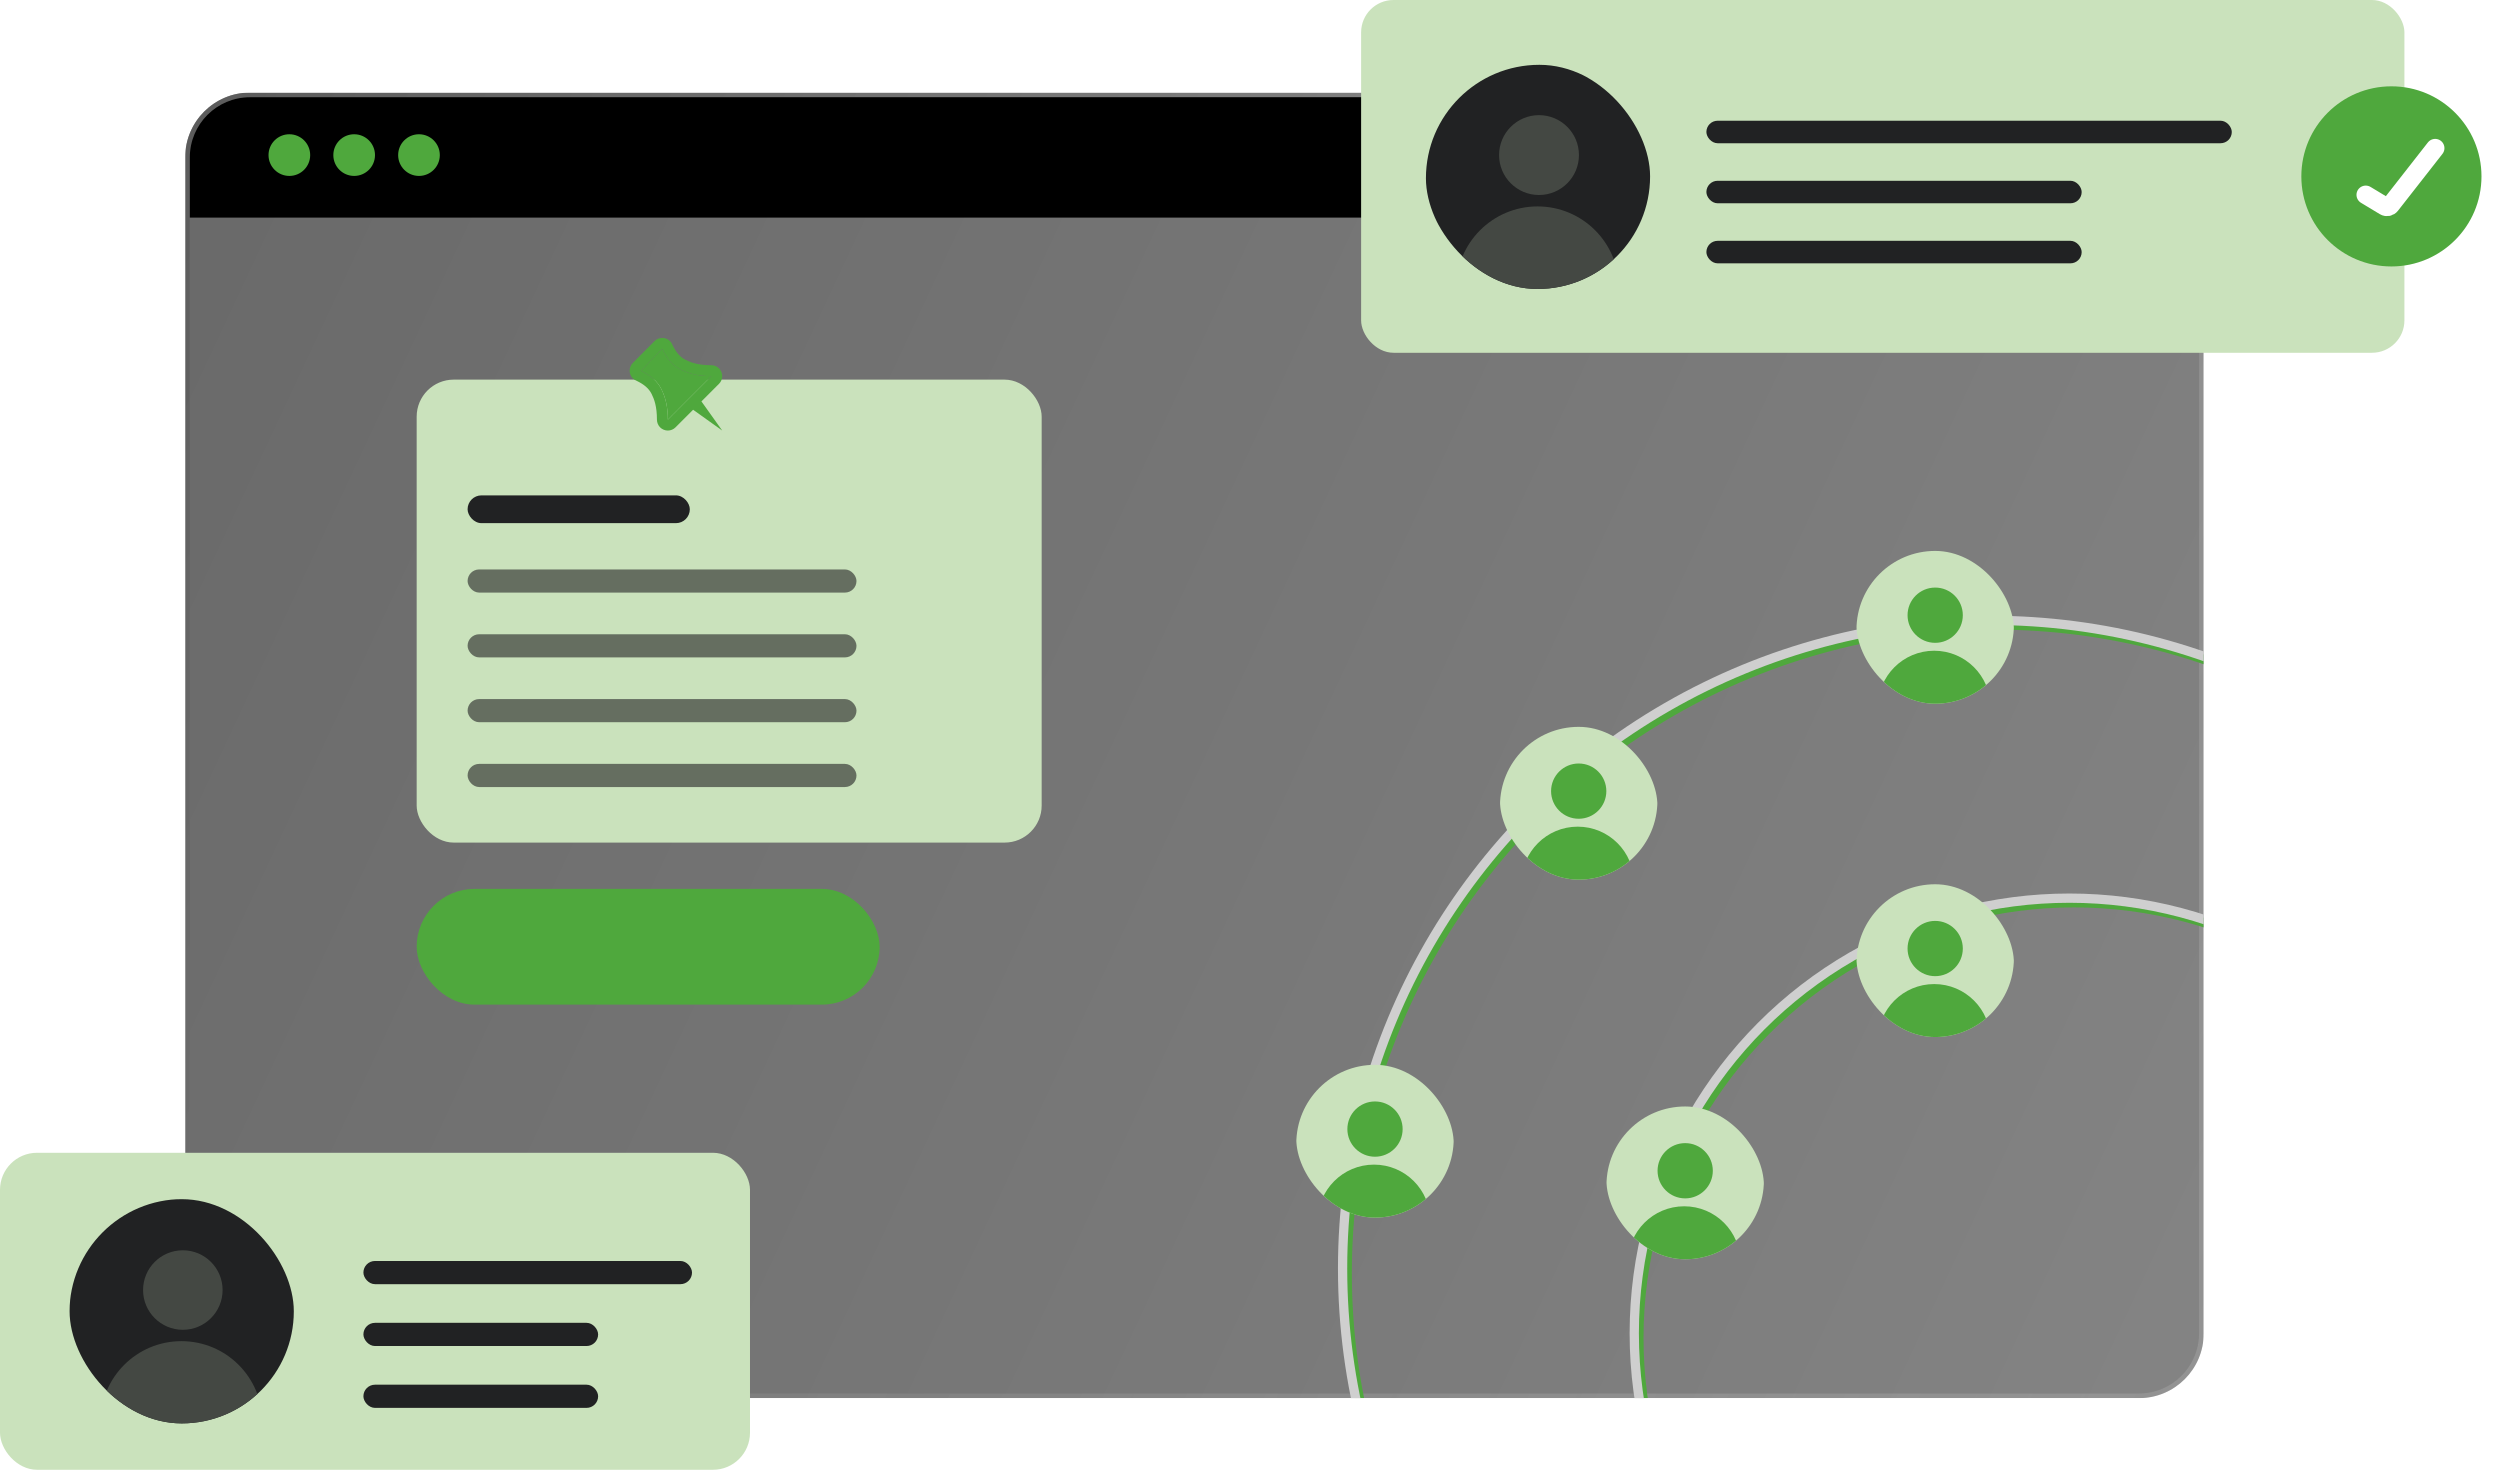 <svg width="540" height="318" viewBox="0 0 540 318" fill="none" xmlns="http://www.w3.org/2000/svg">
<g clip-path="url(#clip0_168_702)">
<g filter="url(#filter0_b_168_702)">
<rect x="40" y="20" width="436" height="282" rx="14" fill="url(#paint0_linear_168_702)" fill-opacity="0.59"/>
<rect x="40.5" y="20.5" width="435" height="281" rx="13.5" stroke="url(#paint1_linear_168_702)" stroke-opacity="0.6"/>
</g>
<path d="M41 34C41 26.82 46.82 21 54 21H462C469.18 21 475 26.82 475 34V47H41V34Z" fill="black"/>
<circle cx="62.5" cy="33.5" r="4.5" fill="#4FA83D"/>
<circle cx="76.5" cy="33.5" r="4.5" fill="#4FA83D"/>
<circle cx="90.5" cy="33.5" r="4.5" fill="#4FA83D"/>
<g filter="url(#filter1_f_168_702)">
<circle cx="448" cy="289" r="94" stroke="#4FA83D" stroke-width="2"/>
</g>
<circle cx="447" cy="288" r="94" stroke="#CFCFCF" stroke-width="2"/>
<g filter="url(#filter2_f_168_702)">
<circle cx="431" cy="275" r="140" stroke="#4FA83D" stroke-width="2"/>
</g>
<circle cx="430" cy="274" r="140" stroke="#CFCFCF" stroke-width="2"/>
<g filter="url(#filter3_d_168_702)">
<g clip-path="url(#clip1_168_702)">
<rect x="278" y="224" width="34" height="34" rx="17" fill="#CAE2BC"/>
<path fill-rule="evenodd" clip-rule="evenodd" d="M295 243.852C298.297 243.852 300.969 241.18 300.969 237.884C300.969 234.587 298.297 231.915 295 231.915C291.704 231.915 289.032 234.587 289.032 237.884C289.032 241.18 291.704 243.852 295 243.852ZM294.787 245.558C288.077 245.558 282.637 250.998 282.637 257.708V261.758H306.938V257.708C306.938 250.998 301.498 245.558 294.787 245.558Z" fill="#4FA83D"/>
</g>
</g>
<g filter="url(#filter4_d_168_702)">
<g clip-path="url(#clip2_168_702)">
<rect x="322" y="151" width="34" height="34" rx="17" fill="#CAE2BC"/>
<path fill-rule="evenodd" clip-rule="evenodd" d="M339 170.852C342.297 170.852 344.969 168.18 344.969 164.884C344.969 161.587 342.297 158.915 339 158.915C335.704 158.915 333.032 161.587 333.032 164.884C333.032 168.18 335.704 170.852 339 170.852ZM338.787 172.558C332.077 172.558 326.637 177.998 326.637 184.708V188.758H350.938V184.708C350.938 177.998 345.498 172.558 338.787 172.558Z" fill="#4FA83D"/>
</g>
</g>
<g filter="url(#filter5_d_168_702)">
<g clip-path="url(#clip3_168_702)">
<rect x="399" y="113" width="34" height="34" rx="17" fill="#CAE2BC"/>
<path fill-rule="evenodd" clip-rule="evenodd" d="M416 132.852C419.297 132.852 421.969 130.18 421.969 126.884C421.969 123.587 419.297 120.915 416 120.915C412.704 120.915 410.032 123.587 410.032 126.884C410.032 130.18 412.704 132.852 416 132.852ZM415.787 134.558C409.077 134.558 403.637 139.998 403.637 146.708V150.758H427.938V146.708C427.938 139.998 422.498 134.558 415.787 134.558Z" fill="#4FA83D"/>
</g>
</g>
<g filter="url(#filter6_d_168_702)">
<g clip-path="url(#clip4_168_702)">
<rect x="399" y="185" width="34" height="34" rx="17" fill="#CAE2BC"/>
<path fill-rule="evenodd" clip-rule="evenodd" d="M416 204.852C419.297 204.852 421.969 202.18 421.969 198.884C421.969 195.587 419.297 192.915 416 192.915C412.704 192.915 410.032 195.587 410.032 198.884C410.032 202.18 412.704 204.852 416 204.852ZM415.787 206.558C409.077 206.558 403.637 211.998 403.637 218.708V222.758H427.938V218.708C427.938 211.998 422.498 206.558 415.787 206.558Z" fill="#4FA83D"/>
</g>
</g>
<g filter="url(#filter7_d_168_702)">
<g clip-path="url(#clip5_168_702)">
<rect x="345" y="233" width="34" height="34" rx="17" fill="#CAE2BC"/>
<path fill-rule="evenodd" clip-rule="evenodd" d="M362 252.852C365.297 252.852 367.969 250.18 367.969 246.884C367.969 243.587 365.297 240.915 362 240.915C358.704 240.915 356.032 243.587 356.032 246.884C356.032 250.18 358.704 252.852 362 252.852ZM361.787 254.558C355.077 254.558 349.637 259.998 349.637 266.708V270.758H373.938V266.708C373.938 259.998 368.498 254.558 361.787 254.558Z" fill="#4FA83D"/>
</g>
</g>
<rect x="90" y="82" width="135" height="100" rx="8" fill="#CAE2BC"/>
<g filter="url(#filter8_d_168_702)">
<rect x="101" y="102" width="48" height="6" rx="3" fill="#212223"/>
</g>
<g opacity="0.6">
<g filter="url(#filter9_d_168_702)">
<rect x="101" y="118" width="84" height="5" rx="2.5" fill="#212223"/>
</g>
<g filter="url(#filter10_d_168_702)">
<rect x="101" y="132" width="84" height="5" rx="2.5" fill="#212223"/>
</g>
<g filter="url(#filter11_d_168_702)">
<rect x="101" y="146" width="84" height="5" rx="2.5" fill="#212223"/>
</g>
<g filter="url(#filter12_d_168_702)">
<rect x="101" y="160" width="84" height="5" rx="2.5" fill="#212223"/>
</g>
</g>
<g filter="url(#filter13_d_168_702)">
<path d="M136.687 77.399L141.385 72.671C142.268 71.782 143.809 71.773 144.71 72.664C144.94 72.895 145.121 73.177 145.201 73.404C145.969 75.006 146.792 76.009 147.85 76.611L148.105 76.735C149.242 77.305 150.79 77.886 153.65 77.886C153.962 77.886 154.262 77.947 154.55 78.065C155.124 78.307 155.581 78.764 155.821 79.34C156.055 79.915 156.055 80.558 155.821 81.133C155.699 81.426 155.528 81.687 155.31 81.899L151.509 85.704L156 91.999L149.711 87.504L145.919 91.3C145.701 91.522 145.442 91.698 145.148 91.818C144.864 91.938 144.558 92 144.249 92C143.94 92 143.634 91.938 143.349 91.818C143.064 91.703 142.805 91.531 142.587 91.313C142.369 91.095 142.197 90.836 142.08 90.55C141.959 90.266 141.898 89.954 141.898 89.647C141.898 86.782 141.318 85.234 140.749 84.095C140.166 82.928 139.14 82.039 137.513 81.256C137.194 81.133 136.914 80.955 136.677 80.718C136.242 80.275 135.998 79.678 136 79.057C136.002 78.435 136.249 77.84 136.687 77.399ZM142.854 83.046C143.816 84.978 144.249 87.009 144.258 89.637L148.954 84.938L153.65 80.238C151.136 80.238 149.168 79.844 147.309 78.963L147.033 78.84C145.389 78.018 144.133 76.614 143.052 74.331L138.441 79.095C140.63 80.145 142.032 81.4 142.854 83.046Z" fill="#4FA83D"/>
<path d="M142.854 83.046C143.816 84.978 144.249 87.009 144.258 89.637L148.954 84.938L153.65 80.238C151.136 80.238 149.168 79.844 147.309 78.963L147.033 78.84C145.389 78.018 144.133 76.614 143.052 74.331L138.441 79.095C140.63 80.145 142.032 81.4 142.854 83.046Z" fill="#4FA83D"/>
</g>
<rect x="90" y="192" width="100" height="25" rx="12.5" fill="#4FA83D"/>
</g>
<rect x="294" width="225.355" height="76.199" rx="7" fill="#CAE2BC"/>
<g filter="url(#filter14_d_168_702)">
<rect x="368.578" y="21.076" width="113.488" height="4.864" rx="2.432" fill="#212223"/>
</g>
<g filter="url(#filter15_d_168_702)">
<rect x="368.578" y="34.046" width="81.063" height="4.864" rx="2.432" fill="#212223"/>
</g>
<g filter="url(#filter16_d_168_702)">
<rect x="368.578" y="47.017" width="81.063" height="4.864" rx="2.432" fill="#212223"/>
</g>
<g filter="url(#filter17_d_168_702)">
<circle cx="518.545" cy="38.1" r="19.455" fill="#4FA83D"/>
</g>
<path d="M511 42.086L515.072 44.542C515.505 44.804 516.065 44.701 516.376 44.302L526 32" stroke="white" stroke-width="4" stroke-linecap="round"/>
<g clip-path="url(#clip6_168_702)">
<rect x="308" y="14" width="49" height="49" rx="24.5" fill="#212223"/>
<path fill-rule="evenodd" clip-rule="evenodd" d="M332.426 42.122C337.19 42.122 341.052 38.26 341.052 33.496C341.052 28.732 337.19 24.87 332.426 24.87C327.662 24.87 323.801 28.732 323.801 33.496C323.801 38.26 327.662 42.122 332.426 42.122ZM332.118 44.586C322.42 44.586 314.559 52.448 314.559 62.146V67.999H349.678V62.146C349.678 52.448 341.816 44.586 332.118 44.586Z" fill="#444843"/>
</g>
<rect y="249" width="162" height="68.474" rx="8" fill="#CAE2BC"/>
<g filter="url(#filter18_d_168_702)">
<rect x="78.496" y="267.371" width="70.979" height="5.01" rx="2.505" fill="#212223"/>
</g>
<g filter="url(#filter19_d_168_702)">
<rect x="78.496" y="280.732" width="50.7" height="5.01" rx="2.505" fill="#212223"/>
</g>
<g filter="url(#filter20_d_168_702)">
<rect x="78.496" y="294.093" width="50.7" height="5.01" rx="2.505" fill="#212223"/>
</g>
<g clip-path="url(#clip7_168_702)">
<rect x="15" y="259" width="49" height="49" rx="24.5" fill="#212223"/>
<path fill-rule="evenodd" clip-rule="evenodd" d="M39.492 287.237C44.235 287.237 48.08 283.392 48.08 278.649C48.08 273.906 44.235 270.062 39.492 270.062C34.749 270.062 30.904 273.906 30.904 278.649C30.904 283.392 34.749 287.237 39.492 287.237ZM39.185 289.69C29.53 289.69 21.703 297.517 21.703 307.172V313H56.667V307.172C56.667 297.517 48.84 289.69 39.185 289.69Z" fill="#444843"/>
</g>
<defs>
<filter id="filter0_b_168_702" x="30.533" y="10.533" width="454.935" height="300.935" filterUnits="userSpaceOnUse" color-interpolation-filters="sRGB">
<feFlood flood-opacity="0" result="BackgroundImageFix"/>
<feGaussianBlur in="BackgroundImageFix" stdDeviation="4.734"/>
<feComposite in2="SourceAlpha" operator="in" result="effect1_backgroundBlur_168_702"/>
<feBlend mode="normal" in="SourceGraphic" in2="effect1_backgroundBlur_168_702" result="shape"/>
</filter>
<filter id="filter1_f_168_702" x="349" y="190" width="198" height="198" filterUnits="userSpaceOnUse" color-interpolation-filters="sRGB">
<feFlood flood-opacity="0" result="BackgroundImageFix"/>
<feBlend mode="normal" in="SourceGraphic" in2="BackgroundImageFix" result="shape"/>
<feGaussianBlur stdDeviation="2" result="effect1_foregroundBlur_168_702"/>
</filter>
<filter id="filter2_f_168_702" x="286" y="130" width="290" height="290" filterUnits="userSpaceOnUse" color-interpolation-filters="sRGB">
<feFlood flood-opacity="0" result="BackgroundImageFix"/>
<feBlend mode="normal" in="SourceGraphic" in2="BackgroundImageFix" result="shape"/>
<feGaussianBlur stdDeviation="2" result="effect1_foregroundBlur_168_702"/>
</filter>
<filter id="filter3_d_168_702" x="274" y="223" width="46" height="46" filterUnits="userSpaceOnUse" color-interpolation-filters="sRGB">
<feFlood flood-opacity="0" result="BackgroundImageFix"/>
<feColorMatrix in="SourceAlpha" type="matrix" values="0 0 0 0 0 0 0 0 0 0 0 0 0 0 0 0 0 0 127 0" result="hardAlpha"/>
<feOffset dx="2" dy="6"/>
<feGaussianBlur stdDeviation="3"/>
<feComposite in2="hardAlpha" operator="out"/>
<feColorMatrix type="matrix" values="0 0 0 0 0 0 0 0 0 0 0 0 0 0 0 0 0 0 0.2 0"/>
<feBlend mode="normal" in2="BackgroundImageFix" result="effect1_dropShadow_168_702"/>
<feBlend mode="normal" in="SourceGraphic" in2="effect1_dropShadow_168_702" result="shape"/>
</filter>
<filter id="filter4_d_168_702" x="318" y="150" width="46" height="46" filterUnits="userSpaceOnUse" color-interpolation-filters="sRGB">
<feFlood flood-opacity="0" result="BackgroundImageFix"/>
<feColorMatrix in="SourceAlpha" type="matrix" values="0 0 0 0 0 0 0 0 0 0 0 0 0 0 0 0 0 0 127 0" result="hardAlpha"/>
<feOffset dx="2" dy="6"/>
<feGaussianBlur stdDeviation="3"/>
<feComposite in2="hardAlpha" operator="out"/>
<feColorMatrix type="matrix" values="0 0 0 0 0 0 0 0 0 0 0 0 0 0 0 0 0 0 0.2 0"/>
<feBlend mode="normal" in2="BackgroundImageFix" result="effect1_dropShadow_168_702"/>
<feBlend mode="normal" in="SourceGraphic" in2="effect1_dropShadow_168_702" result="shape"/>
</filter>
<filter id="filter5_d_168_702" x="395" y="112" width="46" height="46" filterUnits="userSpaceOnUse" color-interpolation-filters="sRGB">
<feFlood flood-opacity="0" result="BackgroundImageFix"/>
<feColorMatrix in="SourceAlpha" type="matrix" values="0 0 0 0 0 0 0 0 0 0 0 0 0 0 0 0 0 0 127 0" result="hardAlpha"/>
<feOffset dx="2" dy="6"/>
<feGaussianBlur stdDeviation="3"/>
<feComposite in2="hardAlpha" operator="out"/>
<feColorMatrix type="matrix" values="0 0 0 0 0 0 0 0 0 0 0 0 0 0 0 0 0 0 0.2 0"/>
<feBlend mode="normal" in2="BackgroundImageFix" result="effect1_dropShadow_168_702"/>
<feBlend mode="normal" in="SourceGraphic" in2="effect1_dropShadow_168_702" result="shape"/>
</filter>
<filter id="filter6_d_168_702" x="395" y="184" width="46" height="46" filterUnits="userSpaceOnUse" color-interpolation-filters="sRGB">
<feFlood flood-opacity="0" result="BackgroundImageFix"/>
<feColorMatrix in="SourceAlpha" type="matrix" values="0 0 0 0 0 0 0 0 0 0 0 0 0 0 0 0 0 0 127 0" result="hardAlpha"/>
<feOffset dx="2" dy="6"/>
<feGaussianBlur stdDeviation="3"/>
<feComposite in2="hardAlpha" operator="out"/>
<feColorMatrix type="matrix" values="0 0 0 0 0 0 0 0 0 0 0 0 0 0 0 0 0 0 0.2 0"/>
<feBlend mode="normal" in2="BackgroundImageFix" result="effect1_dropShadow_168_702"/>
<feBlend mode="normal" in="SourceGraphic" in2="effect1_dropShadow_168_702" result="shape"/>
</filter>
<filter id="filter7_d_168_702" x="341" y="232" width="46" height="46" filterUnits="userSpaceOnUse" color-interpolation-filters="sRGB">
<feFlood flood-opacity="0" result="BackgroundImageFix"/>
<feColorMatrix in="SourceAlpha" type="matrix" values="0 0 0 0 0 0 0 0 0 0 0 0 0 0 0 0 0 0 127 0" result="hardAlpha"/>
<feOffset dx="2" dy="6"/>
<feGaussianBlur stdDeviation="3"/>
<feComposite in2="hardAlpha" operator="out"/>
<feColorMatrix type="matrix" values="0 0 0 0 0 0 0 0 0 0 0 0 0 0 0 0 0 0 0.2 0"/>
<feBlend mode="normal" in2="BackgroundImageFix" result="effect1_dropShadow_168_702"/>
<feBlend mode="normal" in="SourceGraphic" in2="effect1_dropShadow_168_702" result="shape"/>
</filter>
<filter id="filter8_d_168_702" x="96" y="102" width="58" height="16" filterUnits="userSpaceOnUse" color-interpolation-filters="sRGB">
<feFlood flood-opacity="0" result="BackgroundImageFix"/>
<feColorMatrix in="SourceAlpha" type="matrix" values="0 0 0 0 0 0 0 0 0 0 0 0 0 0 0 0 0 0 127 0" result="hardAlpha"/>
<feOffset dy="5"/>
<feGaussianBlur stdDeviation="2.5"/>
<feComposite in2="hardAlpha" operator="out"/>
<feColorMatrix type="matrix" values="0 0 0 0 0 0 0 0 0 0 0 0 0 0 0 0 0 0 0.15 0"/>
<feBlend mode="normal" in2="BackgroundImageFix" result="effect1_dropShadow_168_702"/>
<feBlend mode="normal" in="SourceGraphic" in2="effect1_dropShadow_168_702" result="shape"/>
</filter>
<filter id="filter9_d_168_702" x="96" y="118" width="94" height="15" filterUnits="userSpaceOnUse" color-interpolation-filters="sRGB">
<feFlood flood-opacity="0" result="BackgroundImageFix"/>
<feColorMatrix in="SourceAlpha" type="matrix" values="0 0 0 0 0 0 0 0 0 0 0 0 0 0 0 0 0 0 127 0" result="hardAlpha"/>
<feOffset dy="5"/>
<feGaussianBlur stdDeviation="2.5"/>
<feComposite in2="hardAlpha" operator="out"/>
<feColorMatrix type="matrix" values="0 0 0 0 0 0 0 0 0 0 0 0 0 0 0 0 0 0 0.15 0"/>
<feBlend mode="normal" in2="BackgroundImageFix" result="effect1_dropShadow_168_702"/>
<feBlend mode="normal" in="SourceGraphic" in2="effect1_dropShadow_168_702" result="shape"/>
</filter>
<filter id="filter10_d_168_702" x="96" y="132" width="94" height="15" filterUnits="userSpaceOnUse" color-interpolation-filters="sRGB">
<feFlood flood-opacity="0" result="BackgroundImageFix"/>
<feColorMatrix in="SourceAlpha" type="matrix" values="0 0 0 0 0 0 0 0 0 0 0 0 0 0 0 0 0 0 127 0" result="hardAlpha"/>
<feOffset dy="5"/>
<feGaussianBlur stdDeviation="2.5"/>
<feComposite in2="hardAlpha" operator="out"/>
<feColorMatrix type="matrix" values="0 0 0 0 0 0 0 0 0 0 0 0 0 0 0 0 0 0 0.15 0"/>
<feBlend mode="normal" in2="BackgroundImageFix" result="effect1_dropShadow_168_702"/>
<feBlend mode="normal" in="SourceGraphic" in2="effect1_dropShadow_168_702" result="shape"/>
</filter>
<filter id="filter11_d_168_702" x="96" y="146" width="94" height="15" filterUnits="userSpaceOnUse" color-interpolation-filters="sRGB">
<feFlood flood-opacity="0" result="BackgroundImageFix"/>
<feColorMatrix in="SourceAlpha" type="matrix" values="0 0 0 0 0 0 0 0 0 0 0 0 0 0 0 0 0 0 127 0" result="hardAlpha"/>
<feOffset dy="5"/>
<feGaussianBlur stdDeviation="2.5"/>
<feComposite in2="hardAlpha" operator="out"/>
<feColorMatrix type="matrix" values="0 0 0 0 0 0 0 0 0 0 0 0 0 0 0 0 0 0 0.15 0"/>
<feBlend mode="normal" in2="BackgroundImageFix" result="effect1_dropShadow_168_702"/>
<feBlend mode="normal" in="SourceGraphic" in2="effect1_dropShadow_168_702" result="shape"/>
</filter>
<filter id="filter12_d_168_702" x="96" y="160" width="94" height="15" filterUnits="userSpaceOnUse" color-interpolation-filters="sRGB">
<feFlood flood-opacity="0" result="BackgroundImageFix"/>
<feColorMatrix in="SourceAlpha" type="matrix" values="0 0 0 0 0 0 0 0 0 0 0 0 0 0 0 0 0 0 127 0" result="hardAlpha"/>
<feOffset dy="5"/>
<feGaussianBlur stdDeviation="2.5"/>
<feComposite in2="hardAlpha" operator="out"/>
<feColorMatrix type="matrix" values="0 0 0 0 0 0 0 0 0 0 0 0 0 0 0 0 0 0 0.15 0"/>
<feBlend mode="normal" in2="BackgroundImageFix" result="effect1_dropShadow_168_702"/>
<feBlend mode="normal" in="SourceGraphic" in2="effect1_dropShadow_168_702" result="shape"/>
</filter>
<filter id="filter13_d_168_702" x="134" y="71" width="24" height="24" filterUnits="userSpaceOnUse" color-interpolation-filters="sRGB">
<feFlood flood-opacity="0" result="BackgroundImageFix"/>
<feColorMatrix in="SourceAlpha" type="matrix" values="0 0 0 0 0 0 0 0 0 0 0 0 0 0 0 0 0 0 127 0" result="hardAlpha"/>
<feOffset dy="1"/>
<feGaussianBlur stdDeviation="1"/>
<feComposite in2="hardAlpha" operator="out"/>
<feColorMatrix type="matrix" values="0 0 0 0 0 0 0 0 0 0 0 0 0 0 0 0 0 0 0.2 0"/>
<feBlend mode="normal" in2="BackgroundImageFix" result="effect1_dropShadow_168_702"/>
<feBlend mode="normal" in="SourceGraphic" in2="effect1_dropShadow_168_702" result="shape"/>
</filter>
<filter id="filter14_d_168_702" x="363.578" y="21.076" width="123.488" height="14.864" filterUnits="userSpaceOnUse" color-interpolation-filters="sRGB">
<feFlood flood-opacity="0" result="BackgroundImageFix"/>
<feColorMatrix in="SourceAlpha" type="matrix" values="0 0 0 0 0 0 0 0 0 0 0 0 0 0 0 0 0 0 127 0" result="hardAlpha"/>
<feOffset dy="5"/>
<feGaussianBlur stdDeviation="2.5"/>
<feComposite in2="hardAlpha" operator="out"/>
<feColorMatrix type="matrix" values="0 0 0 0 0 0 0 0 0 0 0 0 0 0 0 0 0 0 0.15 0"/>
<feBlend mode="normal" in2="BackgroundImageFix" result="effect1_dropShadow_168_702"/>
<feBlend mode="normal" in="SourceGraphic" in2="effect1_dropShadow_168_702" result="shape"/>
</filter>
<filter id="filter15_d_168_702" x="363.578" y="34.046" width="91.062" height="14.864" filterUnits="userSpaceOnUse" color-interpolation-filters="sRGB">
<feFlood flood-opacity="0" result="BackgroundImageFix"/>
<feColorMatrix in="SourceAlpha" type="matrix" values="0 0 0 0 0 0 0 0 0 0 0 0 0 0 0 0 0 0 127 0" result="hardAlpha"/>
<feOffset dy="5"/>
<feGaussianBlur stdDeviation="2.5"/>
<feComposite in2="hardAlpha" operator="out"/>
<feColorMatrix type="matrix" values="0 0 0 0 0 0 0 0 0 0 0 0 0 0 0 0 0 0 0.15 0"/>
<feBlend mode="normal" in2="BackgroundImageFix" result="effect1_dropShadow_168_702"/>
<feBlend mode="normal" in="SourceGraphic" in2="effect1_dropShadow_168_702" result="shape"/>
</filter>
<filter id="filter16_d_168_702" x="363.578" y="47.017" width="91.062" height="14.864" filterUnits="userSpaceOnUse" color-interpolation-filters="sRGB">
<feFlood flood-opacity="0" result="BackgroundImageFix"/>
<feColorMatrix in="SourceAlpha" type="matrix" values="0 0 0 0 0 0 0 0 0 0 0 0 0 0 0 0 0 0 127 0" result="hardAlpha"/>
<feOffset dy="5"/>
<feGaussianBlur stdDeviation="2.5"/>
<feComposite in2="hardAlpha" operator="out"/>
<feColorMatrix type="matrix" values="0 0 0 0 0 0 0 0 0 0 0 0 0 0 0 0 0 0 0.15 0"/>
<feBlend mode="normal" in2="BackgroundImageFix" result="effect1_dropShadow_168_702"/>
<feBlend mode="normal" in="SourceGraphic" in2="effect1_dropShadow_168_702" result="shape"/>
</filter>
<filter id="filter17_d_168_702" x="493.09" y="14.645" width="46.91" height="46.91" filterUnits="userSpaceOnUse" color-interpolation-filters="sRGB">
<feFlood flood-opacity="0" result="BackgroundImageFix"/>
<feColorMatrix in="SourceAlpha" type="matrix" values="0 0 0 0 0 0 0 0 0 0 0 0 0 0 0 0 0 0 127 0" result="hardAlpha"/>
<feOffset dx="-2"/>
<feGaussianBlur stdDeviation="2"/>
<feComposite in2="hardAlpha" operator="out"/>
<feColorMatrix type="matrix" values="0 0 0 0 0 0 0 0 0 0 0 0 0 0 0 0 0 0 0.2 0"/>
<feBlend mode="normal" in2="BackgroundImageFix" result="effect1_dropShadow_168_702"/>
<feBlend mode="normal" in="SourceGraphic" in2="effect1_dropShadow_168_702" result="shape"/>
</filter>
<filter id="filter18_d_168_702" x="73.496" y="267.371" width="80.981" height="15.011" filterUnits="userSpaceOnUse" color-interpolation-filters="sRGB">
<feFlood flood-opacity="0" result="BackgroundImageFix"/>
<feColorMatrix in="SourceAlpha" type="matrix" values="0 0 0 0 0 0 0 0 0 0 0 0 0 0 0 0 0 0 127 0" result="hardAlpha"/>
<feOffset dy="5"/>
<feGaussianBlur stdDeviation="2.5"/>
<feComposite in2="hardAlpha" operator="out"/>
<feColorMatrix type="matrix" values="0 0 0 0 0 0 0 0 0 0 0 0 0 0 0 0 0 0 0.15 0"/>
<feBlend mode="normal" in2="BackgroundImageFix" result="effect1_dropShadow_168_702"/>
<feBlend mode="normal" in="SourceGraphic" in2="effect1_dropShadow_168_702" result="shape"/>
</filter>
<filter id="filter19_d_168_702" x="73.496" y="280.732" width="60.699" height="15.011" filterUnits="userSpaceOnUse" color-interpolation-filters="sRGB">
<feFlood flood-opacity="0" result="BackgroundImageFix"/>
<feColorMatrix in="SourceAlpha" type="matrix" values="0 0 0 0 0 0 0 0 0 0 0 0 0 0 0 0 0 0 127 0" result="hardAlpha"/>
<feOffset dy="5"/>
<feGaussianBlur stdDeviation="2.5"/>
<feComposite in2="hardAlpha" operator="out"/>
<feColorMatrix type="matrix" values="0 0 0 0 0 0 0 0 0 0 0 0 0 0 0 0 0 0 0.15 0"/>
<feBlend mode="normal" in2="BackgroundImageFix" result="effect1_dropShadow_168_702"/>
<feBlend mode="normal" in="SourceGraphic" in2="effect1_dropShadow_168_702" result="shape"/>
</filter>
<filter id="filter20_d_168_702" x="73.496" y="294.093" width="60.699" height="15.011" filterUnits="userSpaceOnUse" color-interpolation-filters="sRGB">
<feFlood flood-opacity="0" result="BackgroundImageFix"/>
<feColorMatrix in="SourceAlpha" type="matrix" values="0 0 0 0 0 0 0 0 0 0 0 0 0 0 0 0 0 0 127 0" result="hardAlpha"/>
<feOffset dy="5"/>
<feGaussianBlur stdDeviation="2.5"/>
<feComposite in2="hardAlpha" operator="out"/>
<feColorMatrix type="matrix" values="0 0 0 0 0 0 0 0 0 0 0 0 0 0 0 0 0 0 0.15 0"/>
<feBlend mode="normal" in2="BackgroundImageFix" result="effect1_dropShadow_168_702"/>
<feBlend mode="normal" in="SourceGraphic" in2="effect1_dropShadow_168_702" result="shape"/>
</filter>
<linearGradient id="paint0_linear_168_702" x1="40" y1="20" x2="503.768" y2="236.696" gradientUnits="userSpaceOnUse">
<stop/>
<stop offset="1" stop-color="#2D2D2D"/>
</linearGradient>
<linearGradient id="paint1_linear_168_702" x1="40" y1="20" x2="501.68" y2="239.058" gradientUnits="userSpaceOnUse">
<stop stop-color="#525252"/>
<stop offset="1" stop-color="#CFCFCF" stop-opacity="0.35"/>
</linearGradient>
<clipPath id="clip0_168_702">
<rect width="436" height="282" fill="white" transform="translate(40 20)"/>
</clipPath>
<clipPath id="clip1_168_702">
<rect x="278" y="223" width="34" height="34" rx="17" fill="white"/>
</clipPath>
<clipPath id="clip2_168_702">
<rect x="322" y="150" width="34" height="34" rx="17" fill="white"/>
</clipPath>
<clipPath id="clip3_168_702">
<rect x="399" y="112" width="34" height="34" rx="17" fill="white"/>
</clipPath>
<clipPath id="clip4_168_702">
<rect x="399" y="184" width="34" height="34" rx="17" fill="white"/>
</clipPath>
<clipPath id="clip5_168_702">
<rect x="345" y="232" width="34" height="34" rx="17" fill="white"/>
</clipPath>
<clipPath id="clip6_168_702">
<rect x="307.781" y="13.78" width="48.638" height="48.638" rx="24.319" fill="white"/>
</clipPath>
<clipPath id="clip7_168_702">
<rect x="15.031" y="259.021" width="48.433" height="48.433" rx="24.216" fill="white"/>
</clipPath>
</defs>
</svg>
